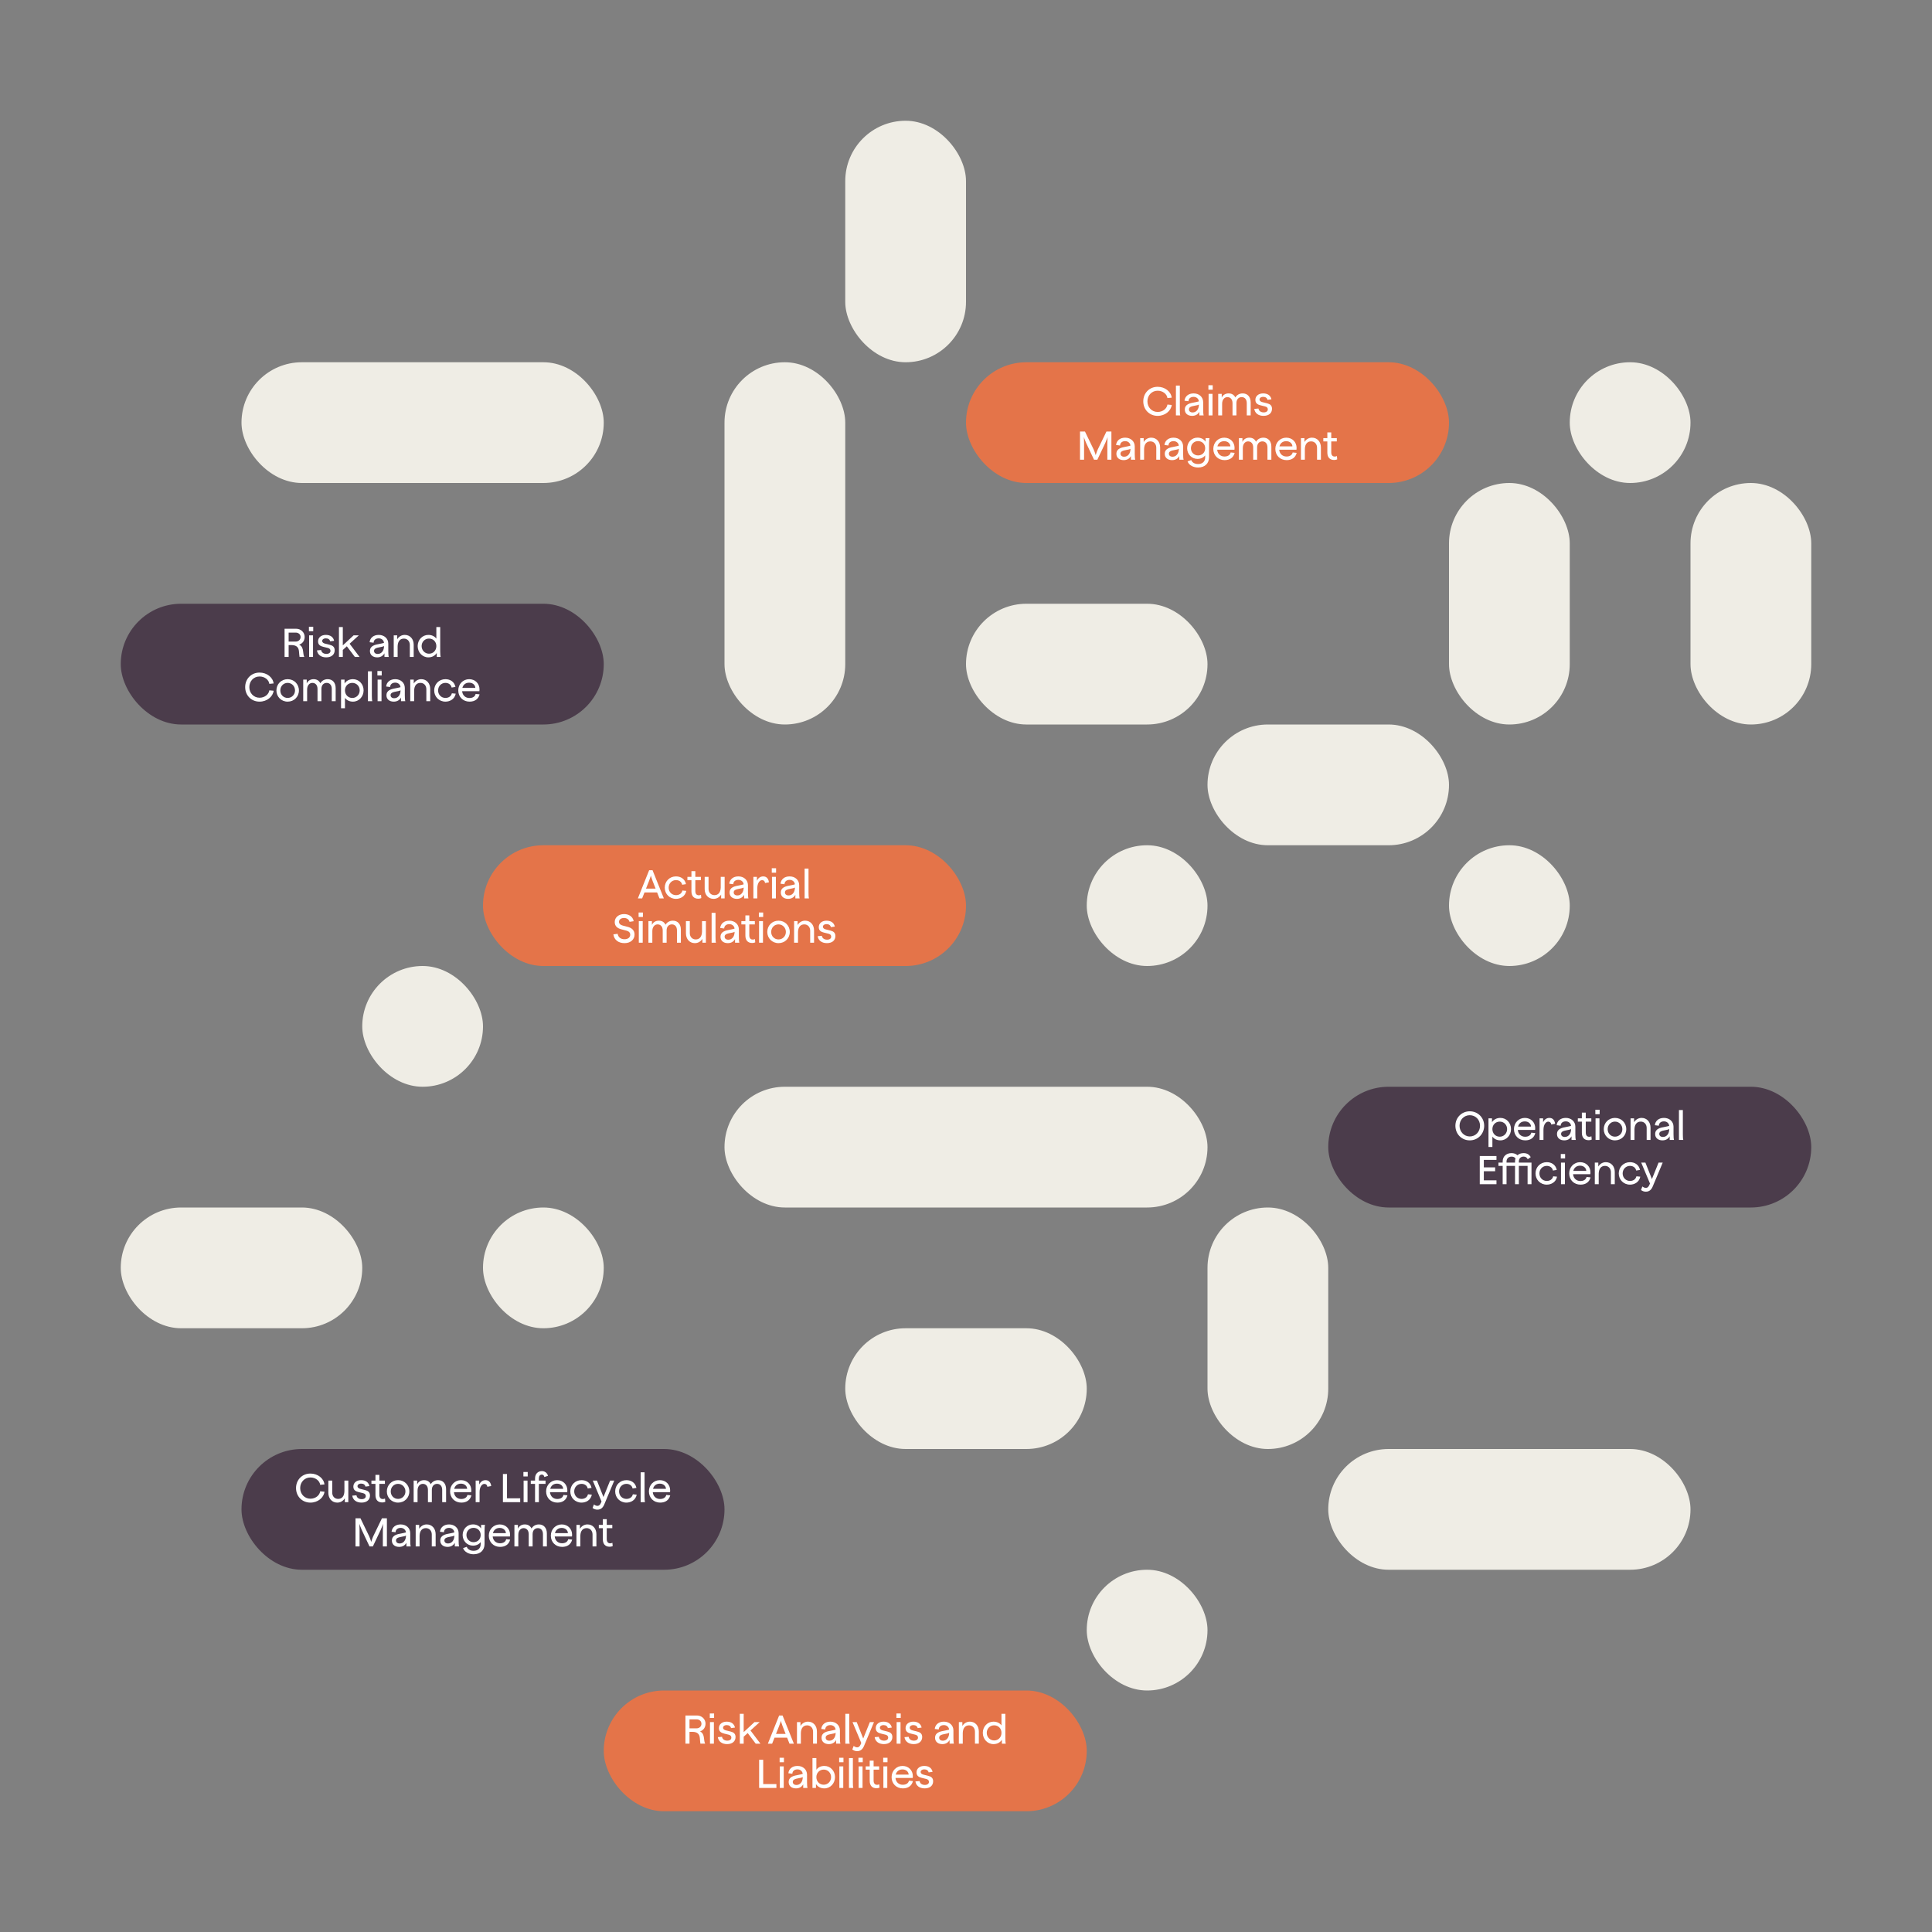 <?xml version="1.0" encoding="UTF-8"?>
<svg id="Ebene_2" data-name="Ebene 2" xmlns="http://www.w3.org/2000/svg" viewBox="0 0 960 960">
  <rect x="0" y="0" width="960" height="960" fill="#808080" stroke="none"/>
  <defs>
    <style>
      .cls-1 {
        fill: none;
      }

      .cls-2 {
        fill: #4b3c4b;
      }

      .cls-3 {
        fill: #efede5;
      }

      .cls-4 {
        fill: #fff;
      }

      .cls-5 {
        fill: #e47449;
      }
    </style>
  </defs>
  <g id="Ebene_1-2" data-name="Ebene 1">
    <g>
      <g>
        <rect class="cls-3" x="720" y="240" width="60" height="120" rx="30" ry="30" transform="translate(1500 600) rotate(180)"/>
        <rect class="cls-3" x="360" y="180" width="60" height="180" rx="30" ry="30" transform="translate(780 540) rotate(-180)"/>
        <rect class="cls-3" x="600" y="360" width="120" height="60" rx="30" ry="30" transform="translate(1320 780) rotate(180)"/>
        <rect class="cls-5" x="240" y="420" width="240" height="60" rx="30" ry="30" transform="translate(720 900) rotate(180)"/>
        <rect class="cls-2" x="60" y="300" width="240" height="60" rx="30" ry="30" transform="translate(360 660) rotate(180)"/>
        <rect class="cls-3" x="840" y="240" width="60" height="120" rx="30" ry="30" transform="translate(1740 600) rotate(-180)"/>
        <rect class="cls-3" x="480" y="300" width="120" height="60" rx="30" ry="30" transform="translate(1080 660) rotate(180)"/>
        <rect class="cls-3" x="540" y="420" width="60" height="60" rx="30" ry="30" transform="translate(1140 900) rotate(180)"/>
        <rect class="cls-2" x="660" y="540" width="240" height="60" rx="30" ry="30" transform="translate(1560 1140) rotate(-180)"/>
        <rect class="cls-3" x="360" y="540" width="240" height="60" rx="30" ry="30" transform="translate(960 1140) rotate(-180)"/>
        <rect class="cls-5" x="300" y="840" width="240" height="60" rx="30" ry="30" transform="translate(840 1740) rotate(180)"/>
        <rect class="cls-2" x="120" y="720" width="240" height="60" rx="30" ry="30"/>
        <rect class="cls-3" x="420" y="660" width="120" height="60" rx="30" ry="30" transform="translate(960 1380) rotate(-180)"/>
        <rect class="cls-3" x="660" y="720" width="180" height="60" rx="30" ry="30" transform="translate(1500 1500) rotate(180)"/>
        <rect class="cls-3" x="600" y="600" width="60" height="120" rx="30" ry="30" transform="translate(1260 1320) rotate(180)"/>
        <rect class="cls-5" x="480" y="180" width="240" height="60" rx="30" ry="30" transform="translate(1200 420) rotate(-180)"/>
        <rect class="cls-3" x="420" y="60" width="60" height="120" rx="30" ry="30"/>
        <rect class="cls-3" x="120" y="180" width="180" height="60" rx="30" ry="30"/>
        <rect class="cls-3" x="720" y="420" width="60" height="60" rx="30" ry="30"/>
        <rect class="cls-3" x="780" y="180" width="60" height="60" rx="30" ry="30"/>
        <rect class="cls-3" x="240" y="600" width="60" height="60" rx="30" ry="30"/>
        <rect class="cls-3" x="180" y="480" width="60" height="60" rx="30" ry="30"/>
        <rect class="cls-3" x="60" y="600" width="120" height="60" rx="30" ry="30"/>
        <rect class="cls-3" x="540" y="780" width="60" height="60" rx="30" ry="30" transform="translate(1140 1620) rotate(180)"/>
        <g>
          <rect class="cls-1" x="255" y="420" width="210" height="60"/>
          <path class="cls-4" d="M322.55,432.42h1.7l5.62,14h-2.18l-1.18-2.98h-6.26l-1.18,2.98h-2.12l5.6-14ZM325.77,441.56l-1.46-3.72c-.6-1.54-.9-2.74-.9-2.74,0,0-.34,1.2-.94,2.74l-1.48,3.72h4.78Z"/>
          <path class="cls-4" d="M330.31,441.08c0-3.18,2.4-5.6,5.58-5.6,2.3,0,4.42,1.2,4.98,3.84l-1.9.32c-.34-1.68-1.78-2.32-3.08-2.32-2.06,0-3.64,1.64-3.64,3.76s1.58,3.72,3.64,3.72c1.4,0,2.8-.64,3.2-2.3l1.92.18c-.56,2.8-2.96,3.96-5.12,3.96-3.16,0-5.58-2.42-5.58-5.56Z"/>
          <path class="cls-4" d="M343.57,442.88v-5.54h-2v-1.64h2v-2.84h1.94v2.84h2.76v1.64h-2.76v5.38c0,1.58.76,2.14,1.72,2.14.58,0,.94-.2,1.08-.26l.16,1.64c-.2.1-.74.32-1.56.32-2.06,0-3.34-1.26-3.34-3.68Z"/>
          <path class="cls-4" d="M350.15,441.78v-6.08h1.92v5.96c0,1.84,1.2,3.14,2.94,3.14,1.84,0,3.04-1.26,3.12-3.8v-5.3h1.94v10.72h-1.74v-1.92c-.8,1.3-2.14,2.14-3.74,2.14-2.64,0-4.44-2.04-4.44-4.86Z"/>
          <path class="cls-4" d="M369.75,444.62c-.74,1.32-1.98,2.02-3.6,2.02-2.22,0-3.62-1.26-3.62-3.1,0-2.66,2.38-3.18,5-3.64.66-.12,1.46-.3,1.98-.46-.1-1.26-1.16-2.24-2.6-2.24-1.52,0-2.5.82-2.56,2.16l-1.98-.24c.24-2.22,1.98-3.64,4.54-3.64,2.72,0,4.74,1.8,4.74,4.36v3.68c0,1.16.06,2.38.24,2.9h-2.14v-1.8ZM366.41,444.94c1.86,0,3.12-1.62,3.12-3.92v-.02c-.4.28-1.2.44-2.02.58-1.72.32-2.94.66-2.94,1.84,0,.92.68,1.52,1.84,1.52Z"/>
          <path class="cls-4" d="M374.35,435.7h1.76v1.96c.62-1.38,1.74-2.18,3.12-2.18,1.6,0,2.6,1.04,2.84,2.92l-1.92.36c-.1-.94-.68-1.42-1.48-1.42-1.16,0-2.38,1.4-2.38,4.12v4.96h-1.94v-10.72Z"/>
          <path class="cls-4" d="M383.49,431.42h2.14v2.22h-2.14v-2.22ZM383.59,435.7h1.94v10.72h-1.94v-10.72Z"/>
          <path class="cls-4" d="M395.21,444.62c-.74,1.32-1.98,2.02-3.6,2.02-2.22,0-3.62-1.26-3.62-3.1,0-2.66,2.38-3.18,5-3.64.66-.12,1.46-.3,1.98-.46-.1-1.26-1.16-2.24-2.6-2.24-1.52,0-2.5.82-2.56,2.16l-1.98-.24c.24-2.22,1.98-3.64,4.54-3.64,2.72,0,4.74,1.8,4.74,4.36v3.68c0,1.16.06,2.38.24,2.9h-2.14v-1.8ZM391.87,444.94c1.86,0,3.12-1.62,3.12-3.92v-.02c-.4.28-1.2.44-2.02.58-1.72.32-2.94.66-2.94,1.84,0,.92.68,1.52,1.84,1.52Z"/>
          <path class="cls-4" d="M399.81,431.58h1.94v11.96c0,1.14.04,2.38.22,2.88h-2.16v-14.84Z"/>
          <path class="cls-4" d="M304.78,464.28l2.12-.28c.28,1.66,1.46,2.7,3.44,2.7,1.68,0,2.82-.9,2.82-2.24,0-1.16-.82-1.74-1.92-2.04l-2.54-.66c-1.7-.46-3.24-1.38-3.24-3.62,0-2.36,2.04-3.94,4.66-3.94,2.06,0,4.28,1,4.76,3.54l-2.06.32c-.32-1.26-1.42-1.92-2.78-1.92-1.44,0-2.46.8-2.46,1.88s.8,1.6,1.9,1.9l2.52.66c1.72.46,3.3,1.52,3.3,3.8,0,2.46-1.96,4.26-4.96,4.26s-5.16-1.54-5.56-4.36Z"/>
          <path class="cls-4" d="M317.32,453.42h2.14v2.22h-2.14v-2.22ZM317.42,457.7h1.94v10.72h-1.94v-10.72Z"/>
          <path class="cls-4" d="M326.76,459.32c-1.34,0-2.62,1.1-2.62,3.34v5.76h-1.94v-10.72h1.74v1.9c.54-1.22,1.72-2.12,3.42-2.12s2.74.8,3.34,2.02c.66-1.14,1.92-2.02,3.66-2.02,2.38,0,3.96,1.7,3.96,4.46v6.48h-1.94v-6.08c0-1.88-.98-3.02-2.52-3.02-1.34,0-2.62.9-2.62,3.02v6.08h-1.94v-6.08c0-2.1-1.22-3.02-2.54-3.02Z"/>
          <path class="cls-4" d="M340.84,463.78v-6.08h1.92v5.96c0,1.84,1.2,3.14,2.94,3.14,1.84,0,3.04-1.26,3.12-3.8v-5.3h1.94v10.72h-1.74v-1.92c-.8,1.3-2.14,2.14-3.74,2.14-2.64,0-4.44-2.04-4.44-4.86Z"/>
          <path class="cls-4" d="M353.6,453.58h1.94v11.96c0,1.14.04,2.38.22,2.88h-2.16v-14.84Z"/>
          <path class="cls-4" d="M365.24,466.62c-.74,1.32-1.98,2.02-3.6,2.02-2.22,0-3.62-1.26-3.62-3.1,0-2.66,2.38-3.18,5-3.64.66-.12,1.46-.3,1.98-.46-.1-1.26-1.16-2.24-2.6-2.24-1.52,0-2.5.82-2.56,2.16l-1.98-.24c.24-2.22,1.98-3.64,4.54-3.64,2.72,0,4.74,1.8,4.74,4.36v3.68c0,1.16.06,2.38.24,2.9h-2.14v-1.8ZM361.9,466.94c1.86,0,3.12-1.62,3.12-3.92v-.02c-.4.28-1.2.44-2.02.58-1.72.32-2.94.66-2.94,1.84,0,.92.68,1.52,1.84,1.52Z"/>
          <path class="cls-4" d="M370.38,464.88v-5.54h-2v-1.64h2v-2.84h1.94v2.84h2.76v1.64h-2.76v5.38c0,1.58.76,2.14,1.72,2.14.58,0,.94-.2,1.08-.26l.16,1.64c-.2.1-.74.32-1.56.32-2.06,0-3.34-1.26-3.34-3.68Z"/>
          <path class="cls-4" d="M377.08,453.42h2.14v2.22h-2.14v-2.22ZM377.18,457.7h1.94v10.72h-1.94v-10.72Z"/>
          <path class="cls-4" d="M381.26,463.08c0-3.18,2.42-5.6,5.58-5.6s5.6,2.42,5.6,5.6-2.44,5.56-5.6,5.56-5.58-2.42-5.58-5.56ZM386.84,466.8c2.06,0,3.66-1.62,3.66-3.72s-1.6-3.76-3.66-3.76-3.64,1.62-3.64,3.76,1.58,3.72,3.64,3.72Z"/>
          <path class="cls-4" d="M399.64,459.32c-1.84,0-3.04,1.26-3.12,3.8v5.3h-1.94v-10.72h1.74v1.94c.8-1.32,2.14-2.16,3.74-2.16,2.64,0,4.44,2.04,4.44,4.88v6.06h-1.92v-5.94c0-1.84-1.2-3.16-2.94-3.16Z"/>
          <path class="cls-4" d="M406.3,465.18l2.08-.18c.18,1.22,1.22,1.92,2.6,1.92,1.3,0,2.04-.62,2.04-1.5,0-.8-.48-1.26-1.4-1.48l-2.14-.52c-1.38-.34-2.64-.92-2.64-2.72,0-1.94,1.6-3.22,3.86-3.22s3.72,1.08,4.12,2.94l-1.96.26c-.22-.94-.98-1.48-2.14-1.48s-1.82.6-1.82,1.28c0,.78.68,1.16,1.5,1.36l2.24.56c1.48.36,2.46,1.06,2.46,2.72,0,2.14-1.6,3.52-4.22,3.52s-4.3-1.4-4.58-3.46Z"/>
        </g>
        <g>
          <rect class="cls-1" x="495" y="180" width="210" height="60"/>
          <path class="cls-4" d="M568.09,199.42c0-4.12,3.04-7.22,7.14-7.22,3.7,0,6.66,2.44,6.98,5.4l-2.12.2c-.26-1.98-2.26-3.66-4.86-3.66-2.9,0-5.08,2.3-5.08,5.28s2.18,5.28,5.08,5.28c2.6,0,4.58-1.7,4.86-3.68l2.14.2c-.36,2.94-3.28,5.42-7,5.42-4.1,0-7.14-3.1-7.14-7.22Z"/>
          <path class="cls-4" d="M584.31,191.58h1.94v11.96c0,1.14.04,2.38.22,2.88h-2.16v-14.84Z"/>
          <path class="cls-4" d="M595.95,204.62c-.74,1.32-1.98,2.02-3.6,2.02-2.22,0-3.62-1.26-3.62-3.1,0-2.66,2.38-3.18,5-3.64.66-.12,1.46-.3,1.98-.46-.1-1.26-1.16-2.24-2.6-2.24-1.52,0-2.5.82-2.56,2.16l-1.98-.24c.24-2.22,1.98-3.64,4.54-3.64,2.72,0,4.74,1.8,4.74,4.36v3.68c0,1.16.06,2.38.24,2.9h-2.14v-1.8ZM592.61,204.94c1.86,0,3.12-1.62,3.12-3.92v-.02c-.4.28-1.2.44-2.02.58-1.72.32-2.94.66-2.94,1.84,0,.92.68,1.52,1.84,1.52Z"/>
          <path class="cls-4" d="M600.45,191.42h2.14v2.22h-2.14v-2.22ZM600.55,195.7h1.94v10.72h-1.94v-10.72Z"/>
          <path class="cls-4" d="M609.89,197.32c-1.34,0-2.62,1.1-2.62,3.34v5.76h-1.94v-10.72h1.74v1.9c.54-1.22,1.72-2.12,3.42-2.12s2.74.8,3.34,2.02c.66-1.14,1.92-2.02,3.66-2.02,2.38,0,3.96,1.7,3.96,4.46v6.48h-1.94v-6.08c0-1.88-.98-3.02-2.52-3.02-1.34,0-2.62.9-2.62,3.02v6.08h-1.94v-6.08c0-2.1-1.22-3.02-2.54-3.02Z"/>
          <path class="cls-4" d="M623.25,203.18l2.08-.18c.18,1.22,1.22,1.92,2.6,1.92,1.3,0,2.04-.62,2.04-1.5,0-.8-.48-1.26-1.4-1.48l-2.14-.52c-1.38-.34-2.64-.92-2.64-2.72,0-1.94,1.6-3.22,3.86-3.22s3.72,1.08,4.12,2.94l-1.96.26c-.22-.94-.98-1.48-2.14-1.48s-1.82.6-1.82,1.28c0,.78.68,1.16,1.5,1.36l2.24.56c1.48.36,2.46,1.06,2.46,2.72,0,2.14-1.6,3.52-4.22,3.52s-4.3-1.4-4.58-3.46Z"/>
          <path class="cls-4" d="M536.65,214.42h2.46l4.28,8.84c.68,1.5,1.06,2.92,1.06,2.92,0,0,.38-1.42,1.06-2.92l4.28-8.84h2.46v14h-2.02v-8.1c0-1.66.14-3.16.14-3.16,0,0-.5,1.42-1.16,2.94l-3.94,8.32h-1.66l-3.92-8.32c-.66-1.52-1.14-2.94-1.14-2.94,0,0,.12,1.5.12,3.16v8.1h-2.02v-14Z"/>
          <path class="cls-4" d="M561.95,226.62c-.74,1.32-1.98,2.02-3.6,2.02-2.22,0-3.62-1.26-3.62-3.1,0-2.66,2.38-3.18,5-3.64.66-.12,1.46-.3,1.98-.46-.1-1.26-1.16-2.24-2.6-2.24-1.52,0-2.5.82-2.56,2.16l-1.98-.24c.24-2.22,1.98-3.64,4.54-3.64,2.72,0,4.74,1.8,4.74,4.36v3.68c0,1.16.06,2.38.24,2.9h-2.14v-1.8ZM558.61,226.94c1.86,0,3.12-1.62,3.12-3.92v-.02c-.4.28-1.2.44-2.02.58-1.72.32-2.94.66-2.94,1.84,0,.92.68,1.52,1.84,1.52Z"/>
          <path class="cls-4" d="M571.61,219.32c-1.84,0-3.04,1.26-3.12,3.8v5.3h-1.94v-10.72h1.74v1.94c.8-1.32,2.14-2.16,3.74-2.16,2.64,0,4.44,2.04,4.44,4.88v6.06h-1.92v-5.94c0-1.84-1.2-3.16-2.94-3.16Z"/>
          <path class="cls-4" d="M585.99,226.62c-.74,1.32-1.98,2.02-3.6,2.02-2.22,0-3.62-1.26-3.62-3.1,0-2.66,2.38-3.18,5-3.64.66-.12,1.46-.3,1.98-.46-.1-1.26-1.16-2.24-2.6-2.24-1.52,0-2.5.82-2.56,2.16l-1.98-.24c.24-2.22,1.98-3.64,4.54-3.64,2.72,0,4.74,1.8,4.74,4.36v3.68c0,1.16.06,2.38.24,2.9h-2.14v-1.8ZM582.65,226.94c1.86,0,3.12-1.62,3.12-3.92v-.02c-.4.28-1.2.44-2.02.58-1.72.32-2.94.66-2.94,1.84,0,.92.68,1.52,1.84,1.52Z"/>
          <path class="cls-4" d="M590.09,229.26l1.84-.66c.34,1.04,1.52,1.98,3.36,1.98,2.26,0,3.56-1.28,3.56-3.38v-.92c-.88,1.12-2.22,1.74-3.84,1.74-2.88,0-5.12-2.34-5.12-5.28s2.22-5.28,5.12-5.28c1.74,0,3.18.72,4.04,2.02v-1.78h1.96c-.18.48-.24,1.74-.24,2.86v6.62c0,3.1-2.06,5.12-5.46,5.12-2.36,0-4.52-1.14-5.22-3.04ZM595.29,226.3c2.06,0,3.56-1.5,3.56-3.56s-1.5-3.56-3.56-3.56-3.52,1.58-3.52,3.56,1.54,3.56,3.52,3.56Z"/>
          <path class="cls-4" d="M602.89,223.06c0-3.18,2.38-5.58,5.42-5.58s5.14,2.22,5.14,5.1c0,.24-.02.68-.06.88h-8.58c.2,2.08,1.68,3.38,3.62,3.38,1.64,0,2.8-.72,3.08-2.02l1.98.2c-.56,2.28-2.32,3.62-5,3.62-3.22,0-5.6-2.32-5.6-5.58ZM611.37,221.8c-.06-1.46-1.3-2.58-3.08-2.58s-2.96,1.02-3.36,2.58h6.44Z"/>
          <path class="cls-4" d="M620.17,219.32c-1.34,0-2.62,1.1-2.62,3.34v5.76h-1.94v-10.72h1.74v1.9c.54-1.22,1.72-2.12,3.42-2.12s2.74.8,3.34,2.02c.66-1.14,1.92-2.02,3.66-2.02,2.38,0,3.96,1.7,3.96,4.46v6.48h-1.94v-6.08c0-1.88-.98-3.02-2.52-3.02-1.34,0-2.62.9-2.62,3.02v6.08h-1.94v-6.08c0-2.1-1.22-3.02-2.54-3.02Z"/>
          <path class="cls-4" d="M633.71,223.06c0-3.18,2.38-5.58,5.42-5.58s5.14,2.22,5.14,5.1c0,.24-.02.68-.06.88h-8.58c.2,2.08,1.68,3.38,3.62,3.38,1.64,0,2.8-.72,3.08-2.02l1.98.2c-.56,2.28-2.32,3.62-5,3.62-3.22,0-5.6-2.32-5.6-5.58ZM642.19,221.8c-.06-1.46-1.3-2.58-3.08-2.58s-2.96,1.02-3.36,2.58h6.44Z"/>
          <path class="cls-4" d="M651.49,219.32c-1.84,0-3.04,1.26-3.12,3.8v5.3h-1.94v-10.72h1.74v1.94c.8-1.32,2.14-2.16,3.74-2.16,2.64,0,4.44,2.04,4.44,4.88v6.06h-1.92v-5.94c0-1.84-1.2-3.16-2.94-3.16Z"/>
          <path class="cls-4" d="M659.55,224.88v-5.54h-2v-1.64h2v-2.84h1.94v2.84h2.76v1.64h-2.76v5.38c0,1.58.76,2.14,1.72,2.14.58,0,.94-.2,1.08-.26l.16,1.64c-.2.1-.74.32-1.56.32-2.06,0-3.34-1.26-3.34-3.68Z"/>
        </g>
        <g>
          <rect class="cls-1" x="315" y="840" width="210" height="60"/>
          <path class="cls-4" d="M340.59,852.42h5.74c2.34,0,4.24,1.78,4.24,4.04,0,1.88-1.04,3.32-2.72,3.86,1.38.7,1.78,1.92,1.94,3.26.16,1.22.22,2.18.6,2.84h-2.36c-.1-.56-.18-1.62-.28-2.74-.16-2-1.2-3.14-3.76-3.14h-1.38v5.88h-2.02v-14ZM346.15,858.8c1.38,0,2.4-.98,2.4-2.26s-1.02-2.2-2.4-2.2h-3.54v4.46h3.54Z"/>
          <path class="cls-4" d="M352.69,851.42h2.14v2.22h-2.14v-2.22ZM352.79,855.7h1.94v10.72h-1.94v-10.72Z"/>
          <path class="cls-4" d="M356.69,863.18l2.08-.18c.18,1.22,1.22,1.92,2.6,1.92,1.3,0,2.04-.62,2.04-1.5,0-.8-.48-1.26-1.4-1.48l-2.14-.52c-1.38-.34-2.64-.92-2.64-2.72,0-1.94,1.6-3.22,3.86-3.22s3.72,1.08,4.12,2.94l-1.96.26c-.22-.94-.98-1.48-2.14-1.48s-1.82.6-1.82,1.28c0,.78.68,1.16,1.5,1.36l2.24.56c1.48.36,2.46,1.06,2.46,2.72,0,2.14-1.6,3.52-4.22,3.52s-4.3-1.4-4.58-3.46Z"/>
          <path class="cls-4" d="M367.61,851.58h1.92v9.1l5.36-4.98h2.6l-4.58,4.16,4.94,6.56h-2.34l-3.98-5.28-2,1.82v3.46h-1.92v-14.84Z"/>
          <path class="cls-4" d="M387.15,852.42h1.7l5.62,14h-2.18l-1.18-2.98h-6.26l-1.18,2.98h-2.12l5.6-14ZM390.37,861.56l-1.46-3.72c-.6-1.54-.9-2.74-.9-2.74,0,0-.34,1.2-.94,2.74l-1.48,3.72h4.78Z"/>
          <path class="cls-4" d="M401.07,857.32c-1.84,0-3.04,1.26-3.12,3.8v5.3h-1.94v-10.72h1.74v1.94c.8-1.32,2.14-2.16,3.74-2.16,2.64,0,4.44,2.04,4.44,4.88v6.06h-1.92v-5.94c0-1.84-1.2-3.16-2.94-3.16Z"/>
          <path class="cls-4" d="M415.45,864.62c-.74,1.32-1.98,2.02-3.6,2.02-2.22,0-3.62-1.26-3.62-3.1,0-2.66,2.38-3.18,5-3.64.66-.12,1.46-.3,1.98-.46-.1-1.26-1.16-2.24-2.6-2.24-1.52,0-2.5.82-2.56,2.16l-1.98-.24c.24-2.22,1.98-3.64,4.54-3.64,2.72,0,4.74,1.8,4.74,4.36v3.68c0,1.16.06,2.38.24,2.9h-2.14v-1.8ZM412.11,864.94c1.86,0,3.12-1.62,3.12-3.92v-.02c-.4.28-1.2.44-2.02.58-1.72.32-2.94.66-2.94,1.84,0,.92.68,1.52,1.84,1.52Z"/>
          <path class="cls-4" d="M420.05,851.58h1.94v11.96c0,1.14.04,2.38.22,2.88h-2.16v-14.84Z"/>
          <path class="cls-4" d="M423.51,869.3l.68-1.76c.48.38,1.08.72,1.76.72.82,0,1.3-.58,1.68-1.4l.34-.78-4.36-10.38h2.08l3.24,8.16,3.3-8.16h2.06l-4.94,11.8c-.64,1.54-1.62,2.64-3.46,2.64-.98,0-1.82-.38-2.38-.84Z"/>
          <path class="cls-4" d="M434.61,863.18l2.08-.18c.18,1.22,1.22,1.92,2.6,1.92,1.3,0,2.04-.62,2.04-1.5,0-.8-.48-1.26-1.4-1.48l-2.14-.52c-1.38-.34-2.64-.92-2.64-2.72,0-1.94,1.6-3.22,3.86-3.22s3.72,1.08,4.12,2.94l-1.96.26c-.22-.94-.98-1.48-2.14-1.48s-1.82.6-1.82,1.28c0,.78.68,1.16,1.5,1.36l2.24.56c1.48.36,2.46,1.06,2.46,2.72,0,2.14-1.6,3.52-4.22,3.52s-4.3-1.4-4.58-3.46Z"/>
          <path class="cls-4" d="M445.43,851.42h2.14v2.22h-2.14v-2.22ZM445.53,855.7h1.94v10.72h-1.94v-10.72Z"/>
          <path class="cls-4" d="M449.43,863.18l2.08-.18c.18,1.22,1.22,1.92,2.6,1.92,1.3,0,2.04-.62,2.04-1.5,0-.8-.48-1.26-1.4-1.48l-2.14-.52c-1.38-.34-2.64-.92-2.64-2.72,0-1.94,1.6-3.22,3.86-3.22s3.72,1.08,4.12,2.94l-1.96.26c-.22-.94-.98-1.48-2.14-1.48s-1.82.6-1.82,1.28c0,.78.68,1.16,1.5,1.36l2.24.56c1.48.36,2.46,1.06,2.46,2.72,0,2.14-1.6,3.52-4.22,3.52s-4.3-1.4-4.58-3.46Z"/>
          <path class="cls-4" d="M471.85,864.62c-.74,1.32-1.98,2.02-3.6,2.02-2.22,0-3.62-1.26-3.62-3.1,0-2.66,2.38-3.18,5-3.64.66-.12,1.46-.3,1.98-.46-.1-1.26-1.16-2.24-2.6-2.24-1.52,0-2.5.82-2.56,2.16l-1.98-.24c.24-2.22,1.98-3.64,4.54-3.64,2.72,0,4.74,1.8,4.74,4.36v3.68c0,1.16.06,2.38.24,2.9h-2.14v-1.8ZM468.51,864.94c1.86,0,3.12-1.62,3.12-3.92v-.02c-.4.28-1.2.44-2.02.58-1.72.32-2.94.66-2.94,1.84,0,.92.68,1.52,1.84,1.52Z"/>
          <path class="cls-4" d="M481.51,857.32c-1.84,0-3.04,1.26-3.12,3.8v5.3h-1.94v-10.72h1.74v1.94c.8-1.32,2.14-2.16,3.74-2.16,2.64,0,4.44,2.04,4.44,4.88v6.06h-1.92v-5.94c0-1.84-1.2-3.16-2.94-3.16Z"/>
          <path class="cls-4" d="M488.35,861.04c0-3.12,2.32-5.56,5.3-5.56,1.7,0,3.1.66,3.98,1.86v-5.76h1.92v11.96c0,1.14.06,2.38.22,2.88h-1.94v-1.96c-.86,1.38-2.34,2.18-4.18,2.18-2.96,0-5.3-2.46-5.3-5.6ZM493.97,864.82c2.1,0,3.66-1.6,3.66-3.78s-1.56-3.74-3.66-3.74-3.66,1.66-3.66,3.74,1.6,3.78,3.66,3.78Z"/>
          <path class="cls-4" d="M377.21,874.42h2.02v12.08h6.56v1.92h-8.58v-14Z"/>
          <path class="cls-4" d="M387.39,873.42h2.14v2.22h-2.14v-2.22ZM387.49,877.7h1.94v10.72h-1.94v-10.72Z"/>
          <path class="cls-4" d="M399.11,886.62c-.74,1.32-1.98,2.02-3.6,2.02-2.22,0-3.62-1.26-3.62-3.1,0-2.66,2.38-3.18,5-3.64.66-.12,1.46-.3,1.98-.46-.1-1.26-1.16-2.24-2.6-2.24-1.52,0-2.5.82-2.56,2.16l-1.98-.24c.24-2.22,1.98-3.64,4.54-3.64,2.72,0,4.74,1.8,4.74,4.36v3.68c0,1.16.06,2.38.24,2.9h-2.14v-1.8ZM395.77,886.94c1.86,0,3.12-1.62,3.12-3.92v-.02c-.4.28-1.2.44-2.02.58-1.72.32-2.94.66-2.94,1.84,0,.92.68,1.52,1.84,1.52Z"/>
          <path class="cls-4" d="M405.45,886.48v1.94h-1.74v-14.84h1.94v5.78c.9-1.2,2.28-1.88,3.98-1.88,2.98,0,5.28,2.44,5.28,5.56s-2.32,5.6-5.28,5.6c-1.84,0-3.3-.78-4.18-2.16ZM409.31,886.82c2.06,0,3.66-1.68,3.66-3.78s-1.6-3.74-3.66-3.74-3.66,1.6-3.66,3.74,1.54,3.78,3.66,3.78Z"/>
          <path class="cls-4" d="M416.97,873.42h2.14v2.22h-2.14v-2.22ZM417.07,877.7h1.94v10.72h-1.94v-10.72Z"/>
          <path class="cls-4" d="M421.85,873.58h1.94v11.96c0,1.14.04,2.38.22,2.88h-2.16v-14.84Z"/>
          <path class="cls-4" d="M426.55,873.42h2.14v2.22h-2.14v-2.22ZM426.65,877.7h1.94v10.72h-1.94v-10.72Z"/>
          <path class="cls-4" d="M432.15,884.88v-5.54h-2v-1.64h2v-2.84h1.94v2.84h2.76v1.64h-2.76v5.38c0,1.58.76,2.14,1.72,2.14.58,0,.94-.2,1.08-.26l.16,1.64c-.2.1-.74.32-1.56.32-2.06,0-3.34-1.26-3.34-3.68Z"/>
          <path class="cls-4" d="M438.85,873.42h2.14v2.22h-2.14v-2.22ZM438.95,877.7h1.94v10.72h-1.94v-10.72Z"/>
          <path class="cls-4" d="M443.03,883.06c0-3.18,2.38-5.58,5.42-5.58s5.14,2.22,5.14,5.1c0,.24-.02.68-.06.88h-8.58c.2,2.08,1.68,3.38,3.62,3.38,1.64,0,2.8-.72,3.08-2.02l1.98.2c-.56,2.28-2.32,3.62-5,3.62-3.22,0-5.6-2.32-5.6-5.58ZM451.51,881.8c-.06-1.46-1.3-2.58-3.08-2.58s-2.96,1.02-3.36,2.58h6.44Z"/>
          <path class="cls-4" d="M454.87,885.18l2.08-.18c.18,1.22,1.22,1.92,2.6,1.92,1.3,0,2.04-.62,2.04-1.5,0-.8-.48-1.26-1.4-1.48l-2.14-.52c-1.38-.34-2.64-.92-2.64-2.72,0-1.94,1.6-3.22,3.86-3.22s3.72,1.08,4.12,2.94l-1.96.26c-.22-.94-.98-1.48-2.14-1.48s-1.82.6-1.82,1.28c0,.78.68,1.16,1.5,1.36l2.24.56c1.48.36,2.46,1.06,2.46,2.72,0,2.14-1.6,3.52-4.22,3.52s-4.3-1.4-4.58-3.46Z"/>
        </g>
        <g>
          <rect class="cls-1" x="90" y="300" width="180" height="60"/>
          <path class="cls-4" d="M141.4,312.42h5.74c2.34,0,4.24,1.78,4.24,4.04,0,1.88-1.04,3.32-2.72,3.86,1.38.7,1.78,1.92,1.94,3.26.16,1.22.22,2.18.6,2.84h-2.36c-.1-.56-.18-1.62-.28-2.74-.16-2-1.2-3.14-3.76-3.14h-1.38v5.88h-2.02v-14ZM146.96,318.8c1.38,0,2.4-.98,2.4-2.26s-1.02-2.2-2.4-2.2h-3.54v4.46h3.54Z"/>
          <path class="cls-4" d="M153.5,311.42h2.14v2.22h-2.14v-2.22ZM153.6,315.7h1.94v10.72h-1.94v-10.72Z"/>
          <path class="cls-4" d="M157.5,323.18l2.08-.18c.18,1.22,1.22,1.92,2.6,1.92,1.3,0,2.04-.62,2.04-1.5,0-.8-.48-1.26-1.4-1.48l-2.14-.52c-1.38-.34-2.64-.92-2.64-2.72,0-1.94,1.6-3.22,3.86-3.22s3.72,1.08,4.12,2.94l-1.96.26c-.22-.94-.98-1.48-2.14-1.48s-1.82.6-1.82,1.28c0,.78.68,1.16,1.5,1.36l2.24.56c1.48.36,2.46,1.06,2.46,2.72,0,2.14-1.6,3.52-4.22,3.52s-4.3-1.4-4.58-3.46Z"/>
          <path class="cls-4" d="M168.42,311.58h1.92v9.1l5.36-4.98h2.6l-4.58,4.16,4.94,6.56h-2.34l-3.98-5.28-2,1.82v3.46h-1.92v-14.84Z"/>
          <path class="cls-4" d="M191.04,324.62c-.74,1.32-1.98,2.02-3.6,2.02-2.22,0-3.62-1.26-3.62-3.1,0-2.66,2.38-3.18,5-3.64.66-.12,1.46-.3,1.98-.46-.1-1.26-1.16-2.24-2.6-2.24-1.52,0-2.5.82-2.56,2.16l-1.98-.24c.24-2.22,1.98-3.64,4.54-3.64,2.72,0,4.74,1.8,4.74,4.36v3.68c0,1.16.06,2.38.24,2.9h-2.14v-1.8ZM187.7,324.94c1.86,0,3.12-1.62,3.12-3.92v-.02c-.4.28-1.2.44-2.02.58-1.72.32-2.94.66-2.94,1.84,0,.92.68,1.52,1.84,1.52Z"/>
          <path class="cls-4" d="M200.7,317.32c-1.84,0-3.04,1.26-3.12,3.8v5.3h-1.94v-10.72h1.74v1.94c.8-1.32,2.14-2.16,3.74-2.16,2.64,0,4.44,2.04,4.44,4.88v6.06h-1.92v-5.94c0-1.84-1.2-3.16-2.94-3.16Z"/>
          <path class="cls-4" d="M207.54,321.04c0-3.12,2.32-5.56,5.3-5.56,1.7,0,3.1.66,3.98,1.86v-5.76h1.92v11.96c0,1.14.06,2.38.22,2.88h-1.94v-1.96c-.86,1.38-2.34,2.18-4.18,2.18-2.96,0-5.3-2.46-5.3-5.6ZM213.16,324.82c2.1,0,3.66-1.6,3.66-3.78s-1.56-3.74-3.66-3.74-3.66,1.66-3.66,3.74,1.6,3.78,3.66,3.78Z"/>
          <path class="cls-4" d="M121.83,341.42c0-4.12,3.04-7.22,7.14-7.22,3.7,0,6.66,2.44,6.98,5.4l-2.12.2c-.26-1.98-2.26-3.66-4.86-3.66-2.9,0-5.08,2.3-5.08,5.28s2.18,5.28,5.08,5.28c2.6,0,4.58-1.7,4.86-3.68l2.14.2c-.36,2.94-3.28,5.42-7,5.42-4.1,0-7.14-3.1-7.14-7.22Z"/>
          <path class="cls-4" d="M137.35,343.08c0-3.18,2.42-5.6,5.58-5.6s5.6,2.42,5.6,5.6-2.44,5.56-5.6,5.56-5.58-2.42-5.58-5.56ZM142.93,346.8c2.06,0,3.66-1.62,3.66-3.72s-1.6-3.76-3.66-3.76-3.64,1.62-3.64,3.76,1.58,3.72,3.64,3.72Z"/>
          <path class="cls-4" d="M155.23,339.32c-1.34,0-2.62,1.1-2.62,3.34v5.76h-1.94v-10.72h1.74v1.9c.54-1.22,1.72-2.12,3.42-2.12s2.74.8,3.34,2.02c.66-1.14,1.92-2.02,3.66-2.02,2.38,0,3.96,1.7,3.96,4.46v6.48h-1.94v-6.08c0-1.88-.98-3.02-2.52-3.02-1.34,0-2.62.9-2.62,3.02v6.08h-1.94v-6.08c0-2.1-1.22-3.02-2.54-3.02Z"/>
          <path class="cls-4" d="M171.41,346.78v5.14h-1.94v-14.22h1.74v1.92c.88-1.36,2.36-2.14,4.18-2.14,2.98,0,5.28,2.44,5.28,5.56s-2.32,5.6-5.28,5.6c-1.7,0-3.1-.68-3.98-1.86ZM175.07,346.82c2.06,0,3.66-1.68,3.66-3.78s-1.6-3.72-3.66-3.72-3.66,1.58-3.66,3.72,1.54,3.78,3.66,3.78Z"/>
          <path class="cls-4" d="M182.83,333.58h1.94v11.96c0,1.14.04,2.38.22,2.88h-2.16v-14.84Z"/>
          <path class="cls-4" d="M187.53,333.42h2.14v2.22h-2.14v-2.22ZM187.63,337.7h1.94v10.72h-1.94v-10.72Z"/>
          <path class="cls-4" d="M199.25,346.62c-.74,1.32-1.98,2.02-3.6,2.02-2.22,0-3.62-1.26-3.62-3.1,0-2.66,2.38-3.18,5-3.64.66-.12,1.46-.3,1.98-.46-.1-1.26-1.16-2.24-2.6-2.24-1.52,0-2.5.82-2.56,2.16l-1.98-.24c.24-2.22,1.98-3.64,4.54-3.64,2.72,0,4.74,1.8,4.74,4.36v3.68c0,1.16.06,2.38.24,2.9h-2.14v-1.8ZM195.91,346.94c1.86,0,3.12-1.62,3.12-3.92v-.02c-.4.28-1.2.44-2.02.58-1.72.32-2.94.66-2.94,1.84,0,.92.68,1.52,1.84,1.52Z"/>
          <path class="cls-4" d="M208.91,339.32c-1.84,0-3.04,1.26-3.12,3.8v5.3h-1.94v-10.72h1.74v1.94c.8-1.32,2.14-2.16,3.74-2.16,2.64,0,4.44,2.04,4.44,4.88v6.06h-1.92v-5.94c0-1.84-1.2-3.16-2.94-3.16Z"/>
          <path class="cls-4" d="M215.75,343.08c0-3.18,2.4-5.6,5.58-5.6,2.3,0,4.42,1.2,4.98,3.84l-1.9.32c-.34-1.68-1.78-2.32-3.08-2.32-2.06,0-3.64,1.64-3.64,3.76s1.58,3.72,3.64,3.72c1.4,0,2.8-.64,3.2-2.3l1.92.18c-.56,2.8-2.96,3.96-5.12,3.96-3.16,0-5.58-2.42-5.58-5.56Z"/>
          <path class="cls-4" d="M227.71,343.06c0-3.18,2.38-5.58,5.42-5.58s5.14,2.22,5.14,5.1c0,.24-.02.68-.06.88h-8.58c.2,2.08,1.68,3.38,3.62,3.38,1.64,0,2.8-.72,3.08-2.02l1.98.2c-.56,2.28-2.32,3.62-5,3.62-3.22,0-5.6-2.32-5.6-5.58ZM236.19,341.8c-.06-1.46-1.3-2.58-3.08-2.58s-2.96,1.02-3.36,2.58h6.44Z"/>
        </g>
        <g>
          <rect class="cls-1" x="120" y="720" width="240" height="60"/>
          <path class="cls-4" d="M147.1,739.42c0-4.12,3.04-7.22,7.14-7.22,3.7,0,6.66,2.44,6.98,5.4l-2.12.2c-.26-1.98-2.26-3.66-4.86-3.66-2.9,0-5.08,2.3-5.08,5.28s2.18,5.28,5.08,5.28c2.6,0,4.58-1.7,4.86-3.68l2.14.2c-.36,2.94-3.28,5.42-7,5.42-4.1,0-7.14-3.1-7.14-7.22Z"/>
          <path class="cls-4" d="M163.16,741.78v-6.08h1.92v5.96c0,1.84,1.2,3.14,2.94,3.14,1.84,0,3.04-1.26,3.12-3.8v-5.3h1.94v10.72h-1.74v-1.92c-.8,1.3-2.14,2.14-3.74,2.14-2.64,0-4.44-2.04-4.44-4.86Z"/>
          <path class="cls-4" d="M175.04,743.18l2.08-.18c.18,1.22,1.22,1.92,2.6,1.92,1.3,0,2.04-.62,2.04-1.5,0-.8-.48-1.26-1.4-1.48l-2.14-.52c-1.38-.34-2.64-.92-2.64-2.72,0-1.94,1.6-3.22,3.86-3.22s3.72,1.08,4.12,2.94l-1.96.26c-.22-.94-.98-1.48-2.14-1.48s-1.82.6-1.82,1.28c0,.78.68,1.16,1.5,1.36l2.24.56c1.48.36,2.46,1.06,2.46,2.72,0,2.14-1.6,3.52-4.22,3.52s-4.3-1.4-4.58-3.46Z"/>
          <path class="cls-4" d="M186.56,742.88v-5.54h-2v-1.64h2v-2.84h1.94v2.84h2.76v1.64h-2.76v5.38c0,1.58.76,2.14,1.72,2.14.58,0,.94-.2,1.08-.26l.16,1.64c-.2.1-.74.32-1.56.32-2.06,0-3.34-1.26-3.34-3.68Z"/>
          <path class="cls-4" d="M192.22,741.08c0-3.18,2.42-5.6,5.58-5.6s5.6,2.42,5.6,5.6-2.44,5.56-5.6,5.56-5.58-2.42-5.58-5.56ZM197.8,744.8c2.06,0,3.66-1.62,3.66-3.72s-1.6-3.76-3.66-3.76-3.64,1.62-3.64,3.76,1.58,3.72,3.64,3.72Z"/>
          <path class="cls-4" d="M210.1,737.32c-1.34,0-2.62,1.1-2.62,3.34v5.76h-1.94v-10.72h1.74v1.9c.54-1.22,1.72-2.12,3.42-2.12s2.74.8,3.34,2.02c.66-1.14,1.92-2.02,3.66-2.02,2.38,0,3.96,1.7,3.96,4.46v6.48h-1.94v-6.08c0-1.88-.98-3.02-2.52-3.02-1.34,0-2.62.9-2.62,3.02v6.08h-1.94v-6.08c0-2.1-1.22-3.02-2.54-3.02Z"/>
          <path class="cls-4" d="M223.64,741.06c0-3.18,2.38-5.58,5.42-5.58s5.14,2.22,5.14,5.1c0,.24-.02.68-.06.88h-8.58c.2,2.08,1.68,3.38,3.62,3.38,1.64,0,2.8-.72,3.08-2.02l1.98.2c-.56,2.28-2.32,3.62-5,3.62-3.22,0-5.6-2.32-5.6-5.58ZM232.12,739.8c-.06-1.46-1.3-2.58-3.08-2.58s-2.96,1.02-3.36,2.58h6.44Z"/>
          <path class="cls-4" d="M236.36,735.7h1.76v1.96c.62-1.38,1.74-2.18,3.12-2.18,1.6,0,2.6,1.04,2.84,2.92l-1.92.36c-.1-.94-.68-1.42-1.48-1.42-1.16,0-2.38,1.4-2.38,4.12v4.96h-1.94v-10.72Z"/>
          <path class="cls-4" d="M249.9,732.42h2.02v12.08h6.56v1.92h-8.58v-14Z"/>
          <path class="cls-4" d="M260.08,731.42h2.14v2.22h-2.14v-2.22ZM260.18,735.7h1.94v10.72h-1.94v-10.72Z"/>
          <path class="cls-4" d="M269.26,730.98c1.36,0,2.6.78,3.04,2.34l-1.82.6c-.16-.78-.6-1.2-1.22-1.2-.94,0-1.5.68-1.5,1.92v1.06h3.32v1.64h-3.32v9.08h-1.9v-9.08h-2.12v-1.64h2.12v-1.06c0-2.42,1.58-3.66,3.4-3.66Z"/>
          <path class="cls-4" d="M271.36,741.06c0-3.18,2.38-5.58,5.42-5.58s5.14,2.22,5.14,5.1c0,.24-.02.68-.06.88h-8.58c.2,2.08,1.68,3.38,3.62,3.38,1.64,0,2.8-.72,3.08-2.02l1.98.2c-.56,2.28-2.32,3.62-5,3.62-3.22,0-5.6-2.32-5.6-5.58ZM279.84,739.8c-.06-1.46-1.3-2.58-3.08-2.58s-2.96,1.02-3.36,2.58h6.44Z"/>
          <path class="cls-4" d="M283.38,741.08c0-3.18,2.4-5.6,5.58-5.6,2.3,0,4.42,1.2,4.98,3.84l-1.9.32c-.34-1.68-1.78-2.32-3.08-2.32-2.06,0-3.64,1.64-3.64,3.76s1.58,3.72,3.64,3.72c1.4,0,2.8-.64,3.2-2.3l1.92.18c-.56,2.8-2.96,3.96-5.12,3.96-3.16,0-5.58-2.42-5.58-5.56Z"/>
          <path class="cls-4" d="M294.44,749.3l.68-1.76c.48.38,1.08.72,1.76.72.82,0,1.3-.58,1.68-1.4l.34-.78-4.36-10.38h2.08l3.24,8.16,3.3-8.16h2.06l-4.94,11.8c-.64,1.54-1.62,2.64-3.46,2.64-.98,0-1.82-.38-2.38-.84Z"/>
          <path class="cls-4" d="M305.68,741.08c0-3.18,2.4-5.6,5.58-5.6,2.3,0,4.42,1.2,4.98,3.84l-1.9.32c-.34-1.68-1.78-2.32-3.08-2.32-2.06,0-3.64,1.64-3.64,3.76s1.58,3.72,3.64,3.72c1.4,0,2.8-.64,3.2-2.3l1.92.18c-.56,2.8-2.96,3.96-5.12,3.96-3.16,0-5.58-2.42-5.58-5.56Z"/>
          <path class="cls-4" d="M318.34,731.58h1.94v11.96c0,1.14.04,2.38.22,2.88h-2.16v-14.84Z"/>
          <path class="cls-4" d="M322.44,741.06c0-3.18,2.38-5.58,5.42-5.58s5.14,2.22,5.14,5.1c0,.24-.02.68-.06.88h-8.58c.2,2.08,1.68,3.38,3.62,3.38,1.64,0,2.8-.72,3.08-2.02l1.98.2c-.56,2.28-2.32,3.62-5,3.62-3.22,0-5.6-2.32-5.6-5.58ZM330.92,739.8c-.06-1.46-1.3-2.58-3.08-2.58s-2.96,1.02-3.36,2.58h6.44Z"/>
          <path class="cls-4" d="M176.65,754.42h2.46l4.28,8.84c.68,1.5,1.06,2.92,1.06,2.92,0,0,.38-1.42,1.06-2.92l4.28-8.84h2.46v14h-2.02v-8.1c0-1.66.14-3.16.14-3.16,0,0-.5,1.42-1.16,2.94l-3.94,8.32h-1.66l-3.92-8.32c-.66-1.52-1.14-2.94-1.14-2.94,0,0,.12,1.5.12,3.16v8.1h-2.02v-14Z"/>
          <path class="cls-4" d="M201.95,766.62c-.74,1.32-1.98,2.02-3.6,2.02-2.22,0-3.62-1.26-3.62-3.1,0-2.66,2.38-3.18,5-3.64.66-.12,1.46-.3,1.98-.46-.1-1.26-1.16-2.24-2.6-2.24-1.52,0-2.5.82-2.56,2.16l-1.98-.24c.24-2.22,1.98-3.64,4.54-3.64,2.72,0,4.74,1.8,4.74,4.36v3.68c0,1.16.06,2.38.24,2.9h-2.14v-1.8ZM198.61,766.94c1.86,0,3.12-1.62,3.12-3.92v-.02c-.4.28-1.2.44-2.02.58-1.72.32-2.94.66-2.94,1.84,0,.92.68,1.52,1.84,1.52Z"/>
          <path class="cls-4" d="M211.61,759.32c-1.84,0-3.04,1.26-3.12,3.8v5.3h-1.94v-10.72h1.74v1.94c.8-1.32,2.14-2.16,3.74-2.16,2.64,0,4.44,2.04,4.44,4.88v6.06h-1.92v-5.94c0-1.84-1.2-3.16-2.94-3.16Z"/>
          <path class="cls-4" d="M225.99,766.62c-.74,1.32-1.98,2.02-3.6,2.02-2.22,0-3.62-1.26-3.62-3.1,0-2.66,2.38-3.18,5-3.64.66-.12,1.46-.3,1.98-.46-.1-1.26-1.16-2.24-2.6-2.24-1.52,0-2.5.82-2.56,2.16l-1.98-.24c.24-2.22,1.98-3.64,4.54-3.64,2.72,0,4.74,1.8,4.74,4.36v3.68c0,1.16.06,2.38.24,2.9h-2.14v-1.8ZM222.65,766.94c1.86,0,3.12-1.62,3.12-3.92v-.02c-.4.28-1.2.44-2.02.58-1.72.32-2.94.66-2.94,1.84,0,.92.68,1.52,1.84,1.52Z"/>
          <path class="cls-4" d="M230.09,769.26l1.84-.66c.34,1.04,1.52,1.98,3.36,1.98,2.26,0,3.56-1.28,3.56-3.38v-.92c-.88,1.12-2.22,1.74-3.84,1.74-2.88,0-5.12-2.34-5.12-5.28s2.22-5.28,5.12-5.28c1.74,0,3.18.72,4.04,2.02v-1.78h1.96c-.18.48-.24,1.74-.24,2.86v6.62c0,3.1-2.06,5.12-5.46,5.12-2.36,0-4.52-1.14-5.22-3.04ZM235.29,766.3c2.06,0,3.56-1.5,3.56-3.56s-1.5-3.56-3.56-3.56-3.52,1.58-3.52,3.56,1.54,3.56,3.52,3.56Z"/>
          <path class="cls-4" d="M242.89,763.06c0-3.18,2.38-5.58,5.42-5.58s5.14,2.22,5.14,5.1c0,.24-.02.68-.06.88h-8.58c.2,2.08,1.68,3.38,3.62,3.38,1.64,0,2.8-.72,3.08-2.02l1.98.2c-.56,2.28-2.32,3.62-5,3.62-3.22,0-5.6-2.32-5.6-5.58ZM251.37,761.8c-.06-1.46-1.3-2.58-3.08-2.58s-2.96,1.02-3.36,2.58h6.44Z"/>
          <path class="cls-4" d="M260.17,759.32c-1.34,0-2.62,1.1-2.62,3.34v5.76h-1.94v-10.72h1.74v1.9c.54-1.22,1.72-2.12,3.42-2.12s2.74.8,3.34,2.02c.66-1.14,1.92-2.02,3.66-2.02,2.38,0,3.96,1.7,3.96,4.46v6.48h-1.94v-6.08c0-1.88-.98-3.02-2.52-3.02-1.34,0-2.62.9-2.62,3.02v6.08h-1.94v-6.08c0-2.1-1.22-3.02-2.54-3.02Z"/>
          <path class="cls-4" d="M273.71,763.06c0-3.18,2.38-5.58,5.42-5.58s5.14,2.22,5.14,5.1c0,.24-.02.68-.06.88h-8.58c.2,2.08,1.68,3.38,3.62,3.38,1.64,0,2.8-.72,3.08-2.02l1.98.2c-.56,2.28-2.32,3.62-5,3.62-3.22,0-5.6-2.32-5.6-5.58ZM282.19,761.8c-.06-1.46-1.3-2.58-3.08-2.58s-2.96,1.02-3.36,2.58h6.44Z"/>
          <path class="cls-4" d="M291.49,759.32c-1.84,0-3.04,1.26-3.12,3.8v5.3h-1.94v-10.72h1.74v1.94c.8-1.32,2.14-2.16,3.74-2.16,2.64,0,4.44,2.04,4.44,4.88v6.06h-1.92v-5.94c0-1.84-1.2-3.16-2.94-3.16Z"/>
          <path class="cls-4" d="M299.55,764.88v-5.54h-2v-1.64h2v-2.84h1.94v2.84h2.76v1.64h-2.76v5.38c0,1.58.76,2.14,1.72,2.14.58,0,.94-.2,1.08-.26l.16,1.64c-.2.1-.74.32-1.56.32-2.06,0-3.34-1.26-3.34-3.68Z"/>
        </g>
        <g>
          <rect class="cls-1" x="690" y="540" width="180" height="60"/>
          <path class="cls-4" d="M723.18,559.38c0-4.04,3.1-7.18,7.14-7.18s7.16,3.14,7.16,7.18-3.1,7.26-7.16,7.26-7.14-3.14-7.14-7.26ZM730.32,564.7c2.88,0,5.1-2.32,5.1-5.32s-2.22-5.24-5.1-5.24-5.08,2.3-5.08,5.24,2.22,5.32,5.08,5.32Z"/>
          <path class="cls-4" d="M741.56,564.78v5.14h-1.94v-14.22h1.74v1.92c.88-1.36,2.36-2.14,4.18-2.14,2.98,0,5.28,2.44,5.28,5.56s-2.32,5.6-5.28,5.6c-1.7,0-3.1-.68-3.98-1.86ZM745.22,564.82c2.06,0,3.66-1.68,3.66-3.78s-1.6-3.72-3.66-3.72-3.66,1.58-3.66,3.72,1.54,3.78,3.66,3.78Z"/>
          <path class="cls-4" d="M752.28,561.06c0-3.18,2.38-5.58,5.42-5.58s5.14,2.22,5.14,5.1c0,.24-.02.68-.06.88h-8.58c.2,2.08,1.68,3.38,3.62,3.38,1.64,0,2.8-.72,3.08-2.02l1.98.2c-.56,2.28-2.32,3.62-5,3.62-3.22,0-5.6-2.32-5.6-5.58ZM760.76,559.8c-.06-1.46-1.3-2.58-3.08-2.58s-2.96,1.02-3.36,2.58h6.44Z"/>
          <path class="cls-4" d="M765,555.7h1.76v1.96c.62-1.38,1.74-2.18,3.12-2.18,1.6,0,2.6,1.04,2.84,2.92l-1.92.36c-.1-.94-.68-1.42-1.48-1.42-1.16,0-2.38,1.4-2.38,4.12v4.96h-1.94v-10.72Z"/>
          <path class="cls-4" d="M780.88,564.62c-.74,1.32-1.98,2.02-3.6,2.02-2.22,0-3.62-1.26-3.62-3.1,0-2.66,2.38-3.18,5-3.64.66-.12,1.46-.3,1.98-.46-.1-1.26-1.16-2.24-2.6-2.24-1.52,0-2.5.82-2.56,2.16l-1.98-.24c.24-2.22,1.98-3.64,4.54-3.64,2.72,0,4.74,1.8,4.74,4.36v3.68c0,1.16.06,2.38.24,2.9h-2.14v-1.8ZM777.54,564.94c1.86,0,3.12-1.62,3.12-3.92v-.02c-.4.28-1.2.44-2.02.58-1.72.32-2.94.66-2.94,1.84,0,.92.68,1.52,1.84,1.52Z"/>
          <path class="cls-4" d="M786.02,562.88v-5.54h-2v-1.64h2v-2.84h1.94v2.84h2.76v1.64h-2.76v5.38c0,1.58.76,2.14,1.72,2.14.58,0,.94-.2,1.08-.26l.16,1.64c-.2.1-.74.32-1.56.32-2.06,0-3.34-1.26-3.34-3.68Z"/>
          <path class="cls-4" d="M792.72,551.42h2.14v2.22h-2.14v-2.22ZM792.82,555.7h1.94v10.72h-1.94v-10.72Z"/>
          <path class="cls-4" d="M796.9,561.08c0-3.18,2.42-5.6,5.58-5.6s5.6,2.42,5.6,5.6-2.44,5.56-5.6,5.56-5.58-2.42-5.58-5.56ZM802.48,564.8c2.06,0,3.66-1.62,3.66-3.72s-1.6-3.76-3.66-3.76-3.64,1.62-3.64,3.76,1.58,3.72,3.64,3.72Z"/>
          <path class="cls-4" d="M815.28,557.32c-1.84,0-3.04,1.26-3.12,3.8v5.3h-1.94v-10.72h1.74v1.94c.8-1.32,2.14-2.16,3.74-2.16,2.64,0,4.44,2.04,4.44,4.88v6.06h-1.92v-5.94c0-1.84-1.2-3.16-2.94-3.16Z"/>
          <path class="cls-4" d="M829.66,564.62c-.74,1.32-1.98,2.02-3.6,2.02-2.22,0-3.62-1.26-3.62-3.1,0-2.66,2.38-3.18,5-3.64.66-.12,1.46-.3,1.98-.46-.1-1.26-1.16-2.24-2.6-2.24-1.52,0-2.5.82-2.56,2.16l-1.98-.24c.24-2.22,1.98-3.64,4.54-3.64,2.72,0,4.74,1.8,4.74,4.36v3.68c0,1.16.06,2.38.24,2.9h-2.14v-1.8ZM826.32,564.94c1.86,0,3.12-1.62,3.12-3.92v-.02c-.4.28-1.2.44-2.02.58-1.72.32-2.94.66-2.94,1.84,0,.92.68,1.52,1.84,1.52Z"/>
          <path class="cls-4" d="M834.26,551.58h1.94v11.96c0,1.14.04,2.38.22,2.88h-2.16v-14.84Z"/>
          <path class="cls-4" d="M735.29,574.42h8.3v1.92h-6.28v3.72h5.62v1.92h-5.62v4.52h6.28v1.92h-8.3v-14Z"/>
          <path class="cls-4" d="M751.05,572.98c1.2,0,2.22.36,2.96,1.06.74-.68,1.78-1.06,3.08-1.06,1.6,0,2.78.64,3.52,2l-1.48,1.04c-.38-.78-.98-1.32-2.02-1.32-1.56,0-2.4,1.06-2.4,2.42v.58h6.28v10.72h-1.94v-9.08h-4.34v9.08h-1.9v-9.08h-4.22v9.08h-1.92v-9.08h-2.1v-1.64h2.1v-.56c0-2.48,1.74-4.16,4.38-4.16ZM752.81,577.7v-.58c0-.54.08-1.06.22-1.5-.38-.56-1-.9-1.92-.9-1.62,0-2.52,1.04-2.52,2.42v.56h4.22Z"/>
          <path class="cls-4" d="M762.99,583.08c0-3.18,2.4-5.6,5.58-5.6,2.3,0,4.42,1.2,4.98,3.84l-1.9.32c-.34-1.68-1.78-2.32-3.08-2.32-2.06,0-3.64,1.64-3.64,3.76s1.58,3.72,3.64,3.72c1.4,0,2.8-.64,3.2-2.3l1.92.18c-.56,2.8-2.96,3.96-5.12,3.96-3.16,0-5.58-2.42-5.58-5.56Z"/>
          <path class="cls-4" d="M775.55,573.42h2.14v2.22h-2.14v-2.22ZM775.65,577.7h1.94v10.72h-1.94v-10.72Z"/>
          <path class="cls-4" d="M779.73,583.06c0-3.18,2.38-5.58,5.42-5.58s5.14,2.22,5.14,5.1c0,.24-.02.68-.06.88h-8.58c.2,2.08,1.68,3.38,3.62,3.38,1.64,0,2.8-.72,3.08-2.02l1.98.2c-.56,2.28-2.32,3.62-5,3.62-3.22,0-5.6-2.32-5.6-5.58ZM788.21,581.8c-.06-1.46-1.3-2.58-3.08-2.58s-2.96,1.02-3.36,2.58h6.44Z"/>
          <path class="cls-4" d="M797.51,579.32c-1.84,0-3.04,1.26-3.12,3.8v5.3h-1.94v-10.72h1.74v1.94c.8-1.32,2.14-2.16,3.74-2.16,2.64,0,4.44,2.04,4.44,4.88v6.06h-1.92v-5.94c0-1.84-1.2-3.16-2.94-3.16Z"/>
          <path class="cls-4" d="M804.35,583.08c0-3.18,2.4-5.6,5.58-5.6,2.3,0,4.42,1.2,4.98,3.84l-1.9.32c-.34-1.68-1.78-2.32-3.08-2.32-2.06,0-3.64,1.64-3.64,3.76s1.58,3.72,3.64,3.72c1.4,0,2.8-.64,3.2-2.3l1.92.18c-.56,2.8-2.96,3.96-5.12,3.96-3.16,0-5.58-2.42-5.58-5.56Z"/>
          <path class="cls-4" d="M815.41,591.3l.68-1.76c.48.38,1.08.72,1.76.72.82,0,1.3-.58,1.68-1.4l.34-.78-4.36-10.38h2.08l3.24,8.16,3.3-8.16h2.06l-4.94,11.8c-.64,1.54-1.62,2.64-3.46,2.64-.98,0-1.82-.38-2.38-.84Z"/>
        </g>
      </g>
      <rect class="cls-1" width="960" height="960"/>
    </g>
  </g>
</svg>